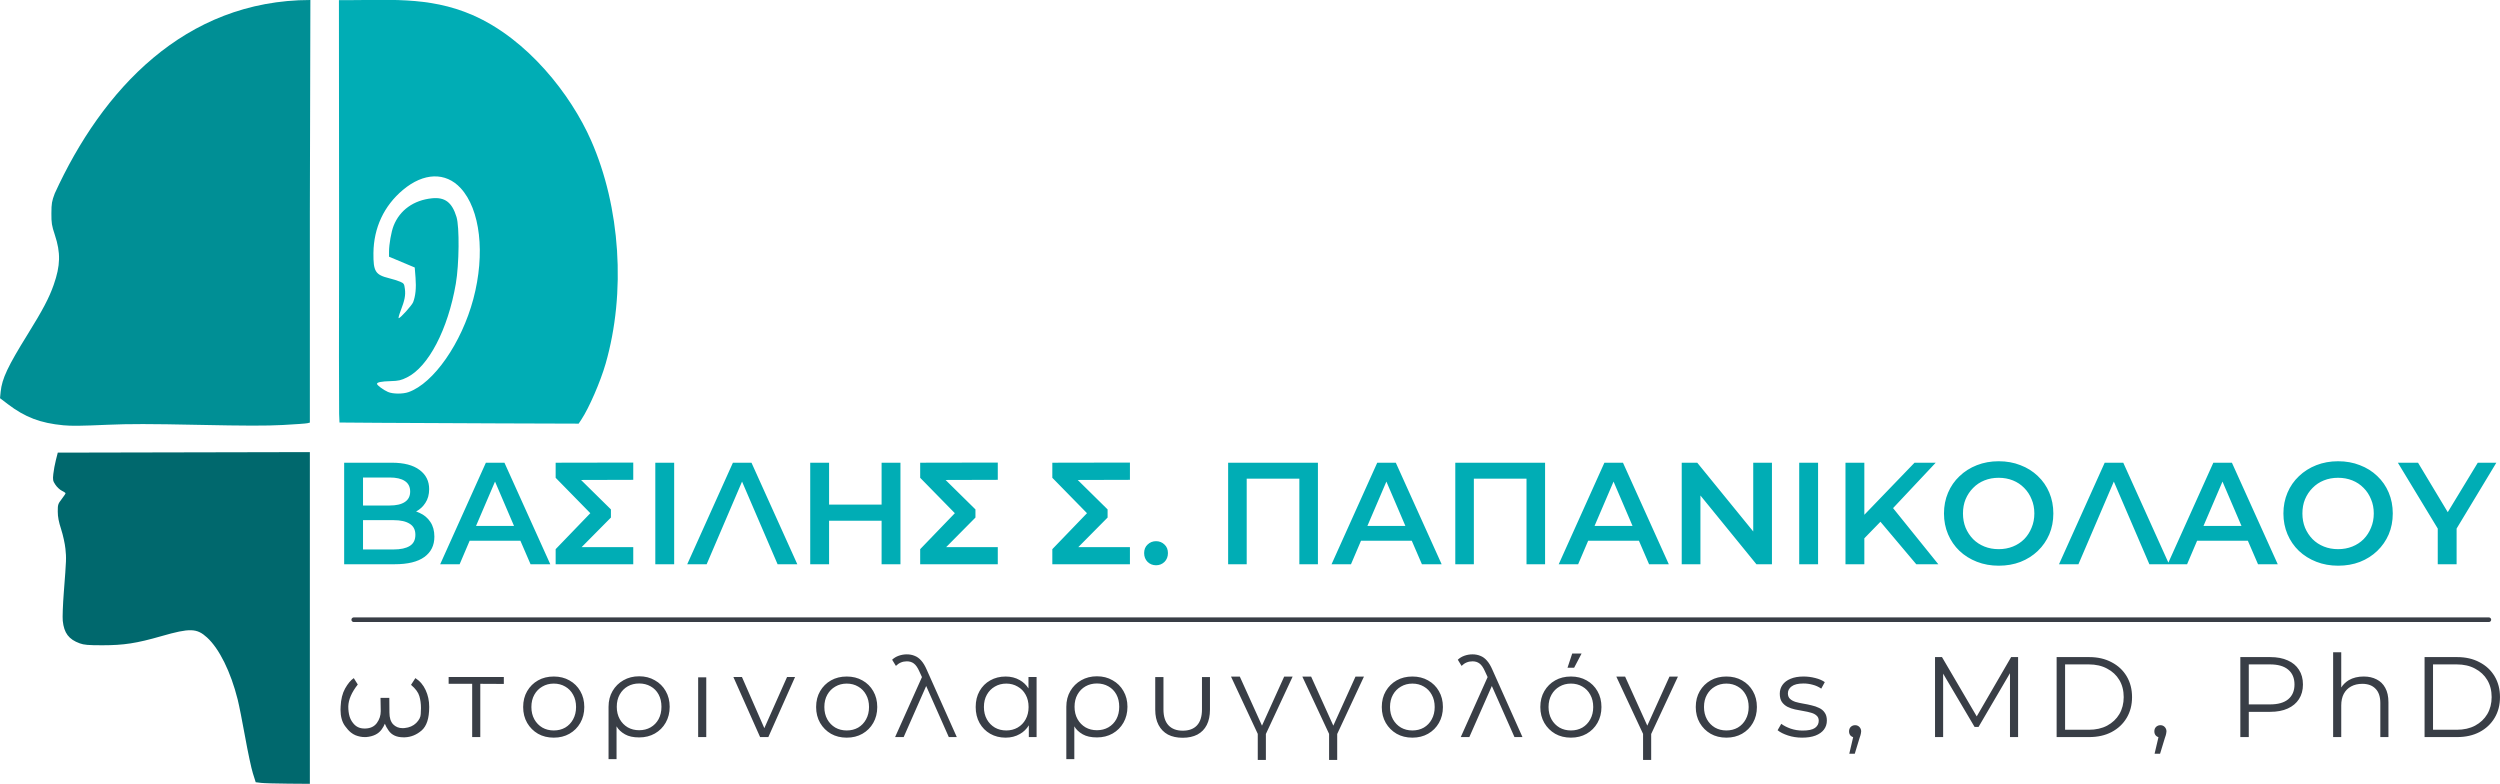 <svg xmlns:inkscape="http://www.inkscape.org/namespaces/inkscape" xmlns:sodipodi="http://sodipodi.sourceforge.net/DTD/sodipodi-0.dtd" xmlns="http://www.w3.org/2000/svg" xmlns:svg="http://www.w3.org/2000/svg" width="628.117mm" height="196.93mm" viewBox="0 0 628.117 196.93" id="svg1" xml:space="preserve" sodipodi:docname="logo-vectorized-export.svg" inkscape:version="1.4.2 (1:1.4.2+202505120738+ebf0e940d0)"><defs id="defs1"></defs><g inkscape:label="Layer 1" inkscape:groupmode="layer" id="layer1" transform="translate(-109.006,339.036)"><g id="g5"><path style="fill:#008f95;fill-opacity:1" d="m 124.944,-232.182 c -5.795,-0.552 -9.637,-2.015 -13.988,-5.327 l -1.949,-1.484 0.168,-1.639 c 0.336,-3.28 1.779,-6.345 6.775,-14.399 3.806,-6.134 5.4,-9.162 6.545,-12.433 1.707,-4.873 1.779,-8.049 0.286,-12.568 -0.772,-2.337 -0.873,-2.97 -0.861,-5.424 0.012,-2.457 0.11,-3.034 0.85,-4.991 11.881,-25.961 32.571,-48.547 64.219,-48.59 l -0.132,53.383 v 52.793 l -0.614,0.154 c -0.338,0.085 -3.106,0.287 -6.152,0.449 -4.16,0.221 -9.454,0.213 -21.28,-0.034 -12.097,-0.252 -17.366,-0.258 -22.754,-0.023 -6.743,0.294 -9.119,0.322 -11.113,0.132 z" id="path1" sodipodi:nodetypes="sscsssssscccssssss"></path><path style="fill:#00686d;fill-opacity:1" d="m 174.564,-142.346 -1.312,-0.157 -0.711,-2.249 c -0.391,-1.237 -1.267,-5.345 -1.947,-9.128 -0.68,-3.784 -1.525,-8.027 -1.877,-9.43 -1.739,-6.926 -4.617,-12.748 -7.688,-15.555 -2.574,-2.352 -4.296,-2.403 -11.479,-0.34 -6.271,1.801 -9.414,2.287 -14.817,2.289 -3.565,10e-4 -4.608,-0.087 -5.689,-0.48 -2.767,-1.008 -3.946,-2.572 -4.269,-5.664 -0.091,-0.87 0.026,-4.066 0.26,-7.102 0.652,-8.456 0.655,-8.543 0.41,-10.996 -0.127,-1.267 -0.609,-3.466 -1.074,-4.895 -0.614,-1.887 -0.846,-3.099 -0.852,-4.446 -0.008,-1.736 0.053,-1.932 0.973,-3.129 0.54,-0.702 0.981,-1.365 0.981,-1.472 0,-0.107 -0.412,-0.392 -0.916,-0.632 -0.504,-0.24 -1.235,-0.918 -1.624,-1.506 -0.644,-0.973 -0.692,-1.218 -0.532,-2.721 0.096,-0.909 0.388,-2.485 0.649,-3.504 l 0.473,-1.852 31.667,-0.067 31.667,-0.067 v 41.673 41.673 l -5.49,-0.042 c -3.02,-0.023 -6.081,-0.112 -6.802,-0.198 z" id="path2"></path><g id="g4" transform="matrix(1.039,0,0,1.039,-34.32,-111.043)"><path id="path3" style="fill:#00adb5;fill-opacity:1" d="m 219.904,-219.398 0.04,56.169 c -0.042,23.029 -0.038,42.792 0.01,43.918 l 0.087,2.048 9.57,0.073 c 5.264,0.04 18.276,0.101 28.916,0.136 l 19.345,0.063 0.674,-1.018 c 1.852,-2.799 4.596,-9.123 5.848,-13.478 4.941,-17.189 3.59,-37.871 -3.529,-54.01 -4.893,-11.092 -15.38,-24.53 -28.668,-30.304 -10.762,-4.677 -20.885,-3.517 -32.294,-3.595 z m 22.973,42.62 c 2.404,-0.074 4.637,0.864 6.451,2.823 4.769,5.151 5.998,15.879 3.075,26.833 -2.846,10.662 -9.601,20.365 -15.667,22.506 -1.386,0.489 -3.799,0.471 -4.97,-0.037 -1.086,-0.471 -2.657,-1.63 -2.657,-1.959 0,-0.391 1.052,-0.599 3.359,-0.664 1.855,-0.053 2.463,-0.192 3.887,-0.893 5.197,-2.559 9.91,-11.594 11.816,-22.656 0.812,-4.712 0.905,-13.707 0.167,-16.14 -1.07,-3.524 -2.797,-4.842 -5.926,-4.521 -4.435,0.454 -7.794,2.86 -9.286,6.649 -0.574,1.457 -1.107,4.487 -1.107,6.295 v 1.178 l 3.109,1.306 3.109,1.306 0.197,2.492 c 0.192,2.433 0.002,4.377 -0.575,5.886 -0.294,0.768 -3.098,3.882 -3.496,3.882 -0.122,0 0.087,-0.804 0.466,-1.786 0.994,-2.582 1.219,-3.73 1.032,-5.259 -0.154,-1.251 -0.242,-1.388 -1.144,-1.778 -0.538,-0.232 -1.751,-0.613 -2.697,-0.847 -3.303,-0.815 -3.813,-1.638 -3.77,-6.074 0.06,-6.118 2.547,-11.434 7.151,-15.291 2.498,-2.092 5.072,-3.179 7.476,-3.253 z"></path></g><path d="m 195.475,-197.27 v -25.511 h 11.954 q 4.592,0 6.997,1.822 2.405,1.786 2.405,4.811 0,2.041 -0.948,3.462 -0.875,1.385 -2.332,2.15 0.437,0.146 0.875,0.364 1.713,0.765 2.697,2.26 1.02,1.494 1.02,3.717 0,3.28 -2.515,5.102 -2.515,1.822 -7.471,1.822 z m 4.738,-14.76 h 6.706 q 2.478,0 3.79,-0.875 1.348,-0.875 1.348,-2.624 0,-1.786 -1.348,-2.66 -1.312,-0.875 -3.79,-0.875 h -6.706 z m 0,11.043 h 7.69 q 2.624,0 4.045,-0.875 1.421,-0.875 1.421,-2.806 0,-1.895 -1.421,-2.77 -1.421,-0.911 -4.045,-0.911 h -7.69 z m 28.391,-5.904 h 9.549 l -4.774,-11.152 z m 11.152,3.717 h -12.756 l -2.515,5.904 h -4.884 l 11.48,-25.511 h 4.665 l 11.517,25.511 h -4.957 z m 28.354,5.904 h -19.498 v -3.79 l 8.71,-9.038 -8.71,-8.893 v -3.79 l 19.498,-0.036 v 4.337 l -13.12,0.036 7.508,7.398 v 2.041 l -7.362,7.435 h 12.974 z m 5.54,0 v -25.511 h 4.738 v 25.511 z m 8.018,0 11.48,-25.511 h 4.665 l 11.517,25.511 h -4.957 l -8.929,-20.774 -8.893,20.774 z m 48.836,-10.933 H 317.31 v 10.933 h -4.738 v -25.511 h 4.738 v 10.533 h 13.193 v -10.533 h 4.738 v 25.511 h -4.738 z m 29.192,10.933 h -19.498 v -3.79 l 8.71,-9.038 -8.71,-8.893 v -3.79 l 19.498,-0.036 v 4.337 l -13.12,0.036 7.508,7.398 v 2.041 l -7.362,7.435 h 12.974 z m 33.201,0 h -19.498 v -3.79 l 8.71,-9.038 -8.71,-8.893 v -3.79 l 19.498,-0.036 v 4.337 l -13.12,0.036 7.508,7.398 v 2.041 l -7.362,7.435 h 12.974 z m 6.56,0.255 q -1.239,0 -2.114,-0.838 -0.875,-0.875 -0.875,-2.223 0,-1.348 0.875,-2.15 0.875,-0.838 2.114,-0.838 1.239,0 2.114,0.838 0.875,0.802 0.875,2.15 0,1.348 -0.875,2.223 -0.875,0.838 -2.114,0.838 z m 18.113,-0.255 v -25.511 h 22.559 v 25.511 h -4.665 v -21.502 h -13.229 v 21.502 z m 34.987,-9.621 h 9.549 l -4.774,-11.152 z m 11.152,3.717 H 450.953 l -2.515,5.904 h -4.884 l 11.48,-25.511 h 4.665 l 11.517,25.511 h -4.957 z m 10.933,5.904 v -25.511 h 22.559 v 25.511 h -4.665 v -21.502 h -13.229 v 21.502 z m 34.987,-9.621 h 9.549 l -4.774,-11.152 z m 11.152,3.717 h -12.756 l -2.515,5.904 h -4.884 l 11.48,-25.511 h 4.665 l 11.517,25.511 h -4.957 z m 10.751,5.904 v -25.511 h 3.9 l 14.068,17.275 v -17.275 h 4.701 v 25.511 h -3.9 l -14.068,-17.275 v 17.275 z m 29.52,0 v -25.511 h 4.738 v 25.511 z m 29.411,0 -9.002,-10.678 -4.045,4.155 v 6.524 h -4.738 v -25.511 h 4.738 v 13.084 l 12.61,-13.084 h 5.321 l -10.715,11.407 11.371,14.104 z m 20.737,0.364 q -2.988,0 -5.503,-0.984 -2.515,-0.984 -4.373,-2.733 -1.859,-1.786 -2.879,-4.191 -1.02,-2.405 -1.02,-5.212 0,-2.806 1.02,-5.212 1.02,-2.405 2.879,-4.155 1.859,-1.786 4.373,-2.77 2.515,-0.984 5.467,-0.984 2.988,0 5.467,0.984 2.515,0.948 4.373,2.733 1.859,1.749 2.879,4.155 1.02,2.405 1.02,5.248 0,2.843 -1.02,5.248 -1.02,2.369 -2.879,4.155 -1.859,1.786 -4.373,2.77 -2.478,0.948 -5.43,0.948 z m -0.036,-4.155 q 1.932,0 3.572,-0.656 1.64,-0.656 2.843,-1.859 1.203,-1.239 1.859,-2.879 0.692,-1.64 0.692,-3.572 0,-1.968 -0.692,-3.572 -0.656,-1.64 -1.859,-2.843 -1.203,-1.239 -2.843,-1.895 -1.64,-0.656 -3.572,-0.656 -1.932,0 -3.572,0.656 -1.64,0.656 -2.843,1.895 -1.203,1.203 -1.895,2.843 -0.656,1.604 -0.656,3.572 0,1.932 0.656,3.572 0.692,1.64 1.895,2.879 1.203,1.203 2.843,1.859 1.64,0.656 3.572,0.656 z m 15.161,3.79 11.48,-25.511 h 4.665 l 11.517,25.511 h -4.957 l -8.929,-20.774 -8.893,20.774 z m 36.299,-9.621 h 9.549 l -4.774,-11.152 z m 11.152,3.717 h -12.756 l -2.515,5.904 h -4.884 l 11.48,-25.511 h 4.665 l 11.517,25.511 h -4.957 z m 22.705,6.269 q -2.988,0 -5.503,-0.984 -2.515,-0.984 -4.373,-2.733 -1.859,-1.786 -2.879,-4.191 -1.02,-2.405 -1.02,-5.212 0,-2.806 1.02,-5.212 1.02,-2.405 2.879,-4.155 1.859,-1.786 4.373,-2.77 2.515,-0.984 5.467,-0.984 2.988,0 5.467,0.984 2.515,0.948 4.373,2.733 1.859,1.749 2.879,4.155 1.02,2.405 1.02,5.248 0,2.843 -1.02,5.248 -1.02,2.369 -2.879,4.155 -1.859,1.786 -4.373,2.77 -2.478,0.948 -5.43,0.948 z m -0.036,-4.155 q 1.932,0 3.572,-0.656 1.64,-0.656 2.843,-1.859 1.203,-1.239 1.859,-2.879 0.692,-1.64 0.692,-3.572 0,-1.968 -0.692,-3.572 -0.656,-1.64 -1.859,-2.843 -1.203,-1.239 -2.843,-1.895 -1.64,-0.656 -3.572,-0.656 -1.932,0 -3.572,0.656 -1.64,0.656 -2.843,1.895 -1.203,1.203 -1.895,2.843 -0.656,1.604 -0.656,3.572 0,1.932 0.656,3.572 0.692,1.64 1.895,2.879 1.203,1.203 2.843,1.859 1.64,0.656 3.572,0.656 z m 25.038,3.79 v -8.965 l -10.022,-16.546 h 5.066 l 7.471,12.428 7.544,-12.428 h 4.665 l -9.986,16.546 v 8.965 z" id="text115" style="font-weight:600;font-size:36.445px;line-height:1.5;font-family:'Montserrat Z';-inkscape-font-specification:'Montserrat Z, Semi-Bold';text-align:center;letter-spacing:0px;text-anchor:middle;fill:#00adb5;stroke-width:98.96;stroke-linecap:square;paint-order:stroke fill markers" aria-label="&#x392;&#x391;&#x3A3;&#x399;&#x39B;&#x397;&#x3A3; &#x3A3;. &#x3A0;&#x391;&#x3A0;&#x391;&#x39D;&#x399;&#x39A;&#x39F;&#x39B;&#x391;&#x39F;&#x3A5;"></path><path d="m 213.364,-168.661 q 1.694,1.062 2.584,3.014 0.89,1.924 0.89,4.163 0,0.086 0,0.144 0,4.163 -1.895,5.828 -1.895,1.636 -4.22,1.723 -0.172,0 -0.345,0 -2.555,0 -3.732,-1.694 -0.632,-0.89 -0.947,-1.723 -0.287,0.718 -0.804,1.435 -1.206,1.694 -3.904,1.924 -0.172,0 -0.373,0 -1.12,0 -2.297,-0.459 -0.603,-0.258 -1.148,-0.689 -0.746,-0.603 -1.464,-1.608 -1.148,-1.55 -1.148,-4.134 0,-0.373 0.029,-0.804 0.115,-2.699 1.12,-4.507 1.034,-1.837 2.182,-2.613 l 1.005,1.608 q -2.325,2.957 -2.383,5.512 0,1.407 0.316,2.498 0.287,0.919 0.833,1.608 1.062,1.435 2.871,1.435 0.144,0 0.287,0 1.895,-0.057 2.871,-1.378 0.976,-1.349 0.976,-2.986 l -0.057,-3.33 h 2.211 l 0.029,3.704 q 0,1.924 0.919,2.928 0.947,0.976 2.412,0.976 0.23,0 0.488,-0.029 1.78,-0.172 2.9,-1.263 1.12,-1.12 1.148,-2.268 0.057,-1.177 0.057,-1.493 0,-1.608 -0.402,-2.986 -0.402,-1.407 -2.096,-2.842 z m 14.274,14.814 v -13.379 h -5.914 v -1.723 h 13.867 v 1.751 l -5.914,-0.029 v 13.379 z m 20.504,0.144 q -2.239,0 -3.962,-0.976 -1.723,-1.005 -2.727,-2.727 -1.005,-1.751 -1.005,-3.991 0,-2.268 1.005,-3.991 1.005,-1.723 2.727,-2.699 1.723,-0.976 3.962,-0.976 2.211,0 3.933,0.976 1.751,0.976 2.727,2.699 1.005,1.723 1.005,3.991 0,2.239 -1.005,3.991 -0.976,1.723 -2.727,2.727 -1.723,0.976 -3.933,0.976 z m 0,-1.809 q 1.608,0 2.871,-0.718 1.263,-0.746 1.981,-2.067 0.746,-1.349 0.746,-3.101 0,-1.78 -0.746,-3.101 -0.718,-1.321 -1.981,-2.038 -1.263,-0.746 -2.871,-0.746 -1.608,0 -2.871,0.746 -1.263,0.718 -2.01,2.038 -0.746,1.321 -0.746,3.101 0,1.751 0.746,3.101 0.746,1.321 2.01,2.067 1.263,0.718 2.871,0.718 z m 21.452,1.751 q -2.211,0 -3.56,-0.775 -1.464,-0.833 -2.124,-2.01 v 8.24 h -2.01 v -13.149 q 0,-2.239 1.005,-3.962 1.005,-1.723 2.727,-2.699 1.751,-1.005 3.962,-1.005 2.211,0 3.933,1.005 1.751,0.976 2.727,2.699 1.005,1.723 1.005,3.962 0,2.239 -1.005,3.991 -0.976,1.723 -2.727,2.727 -1.723,0.976 -3.933,0.976 z m 0,-1.809 q 1.608,0 2.871,-0.718 1.292,-0.746 2.01,-2.067 0.718,-1.349 0.718,-3.101 0,-1.78 -0.718,-3.101 -0.718,-1.321 -2.01,-2.038 -1.263,-0.718 -2.871,-0.718 -1.608,0 -2.871,0.718 -1.263,0.718 -2.01,2.038 -0.746,1.321 -0.746,3.101 0,1.751 0.746,3.101 0.746,1.321 2.01,2.067 1.263,0.718 2.871,0.718 z m 14.82,1.723 v -15.015 h 2.038 v 15.015 z m 15.566,0 -6.718,-15.101 h 2.153 l 5.627,12.862 5.713,-12.862 h 2.01 l -6.718,15.101 z m 21.768,0.144 q -2.239,0 -3.962,-0.976 -1.723,-1.005 -2.727,-2.727 -1.005,-1.751 -1.005,-3.991 0,-2.268 1.005,-3.991 1.005,-1.723 2.727,-2.699 1.723,-0.976 3.962,-0.976 2.211,0 3.933,0.976 1.751,0.976 2.727,2.699 1.005,1.723 1.005,3.991 0,2.239 -1.005,3.991 -0.976,1.723 -2.727,2.727 -1.723,0.976 -3.933,0.976 z m 0,-1.809 q 1.608,0 2.871,-0.718 1.263,-0.746 1.981,-2.067 0.746,-1.349 0.746,-3.101 0,-1.78 -0.746,-3.101 -0.718,-1.321 -1.981,-2.038 -1.263,-0.746 -2.871,-0.746 -1.608,0 -2.871,0.746 -1.263,0.718 -2.01,2.038 -0.746,1.321 -0.746,3.101 0,1.751 0.746,3.101 0.746,1.321 2.01,2.067 1.263,0.718 2.871,0.718 z m 15.078,-19.121 q 1.091,0 1.981,0.373 0.919,0.345 1.665,1.206 0.746,0.833 1.378,2.297 l 7.551,16.91 h -2.01 l -5.684,-12.833 -5.656,12.833 h -2.153 l 6.747,-15.072 -0.66,-1.435 q -0.632,-1.435 -1.378,-1.981 -0.718,-0.545 -1.751,-0.545 -0.804,0 -1.493,0.287 -0.689,0.287 -1.263,0.861 l -0.947,-1.55 q 0.689,-0.66 1.665,-1.005 0.976,-0.345 2.01,-0.345 z m 24.839,20.929 q -2.153,0 -3.876,-0.976 -1.694,-0.976 -2.67,-2.699 -0.976,-1.751 -0.976,-4.019 0,-2.297 0.976,-4.019 0.976,-1.723 2.67,-2.67 1.723,-0.976 3.876,-0.976 1.981,0 3.531,0.89 1.349,0.746 2.211,2.096 v -2.871 h 2.038 v 15.101 H 367.494 v -2.957 q -0.861,1.407 -2.239,2.182 -1.579,0.919 -3.589,0.919 z m 0.172,-1.809 q 1.579,0 2.842,-0.718 1.292,-0.746 2.01,-2.067 0.746,-1.349 0.746,-3.101 0,-1.78 -0.746,-3.101 -0.718,-1.321 -2.01,-2.038 -1.263,-0.746 -2.842,-0.746 -1.608,0 -2.871,0.746 -1.263,0.718 -2.01,2.038 -0.746,1.321 -0.746,3.101 0,1.751 0.746,3.101 0.746,1.321 2.01,2.067 1.263,0.718 2.871,0.718 z m 22.772,1.751 q -2.211,0 -3.56,-0.775 -1.464,-0.833 -2.124,-2.01 v 8.24 h -2.01 v -13.149 q 0,-2.239 1.005,-3.962 1.005,-1.723 2.727,-2.699 1.751,-1.005 3.962,-1.005 2.211,0 3.933,1.005 1.751,0.976 2.727,2.699 1.005,1.723 1.005,3.962 0,2.239 -1.005,3.991 -0.976,1.723 -2.727,2.727 -1.723,0.976 -3.933,0.976 z m 0,-1.809 q 1.608,0 2.871,-0.718 1.292,-0.746 2.01,-2.067 0.718,-1.349 0.718,-3.101 0,-1.78 -0.718,-3.101 -0.718,-1.321 -2.01,-2.038 -1.263,-0.718 -2.871,-0.718 -1.608,0 -2.871,0.718 -1.263,0.718 -2.01,2.038 -0.746,1.321 -0.746,3.101 0,1.751 0.746,3.101 0.746,1.321 2.01,2.067 1.263,0.718 2.871,0.718 z m 21.538,1.895 q -2.153,0 -3.704,-0.804 -1.522,-0.833 -2.354,-2.412 -0.833,-1.579 -0.833,-3.847 v -8.182 h 2.067 v 8.125 q 0,2.641 1.263,3.991 1.263,1.349 3.589,1.349 2.325,0 3.56,-1.321 1.263,-1.349 1.263,-4.019 v -8.125 h 2.01 v 8.182 q 0,2.268 -0.804,3.847 -0.804,1.579 -2.354,2.412 -1.55,0.804 -3.704,0.804 z m 18.868,5.57 v -6.546 l -6.718,-14.383 h 2.211 l 5.57,12.316 5.57,-12.316 h 2.125 l -6.718,14.412 v 6.517 z m 17.92,0 v -6.546 l -6.718,-14.383 h 2.211 l 5.57,12.316 5.57,-12.316 h 2.124 l -6.718,14.412 v 6.517 z m 20.935,-5.598 q -2.239,0 -3.962,-0.976 -1.723,-1.005 -2.727,-2.727 -1.005,-1.751 -1.005,-3.991 0,-2.268 1.005,-3.991 1.005,-1.723 2.727,-2.699 1.723,-0.976 3.962,-0.976 2.211,0 3.933,0.976 1.751,0.976 2.727,2.699 1.005,1.723 1.005,3.991 0,2.239 -1.005,3.991 -0.976,1.723 -2.727,2.727 -1.723,0.976 -3.933,0.976 z m 0,-1.809 q 1.608,0 2.871,-0.718 1.263,-0.746 1.981,-2.067 0.746,-1.349 0.746,-3.101 0,-1.78 -0.746,-3.101 -0.718,-1.321 -1.981,-2.038 -1.263,-0.746 -2.871,-0.746 -1.608,0 -2.871,0.746 -1.263,0.718 -2.01,2.038 -0.746,1.321 -0.746,3.101 0,1.751 0.746,3.101 0.746,1.321 2.01,2.067 1.263,0.718 2.871,0.718 z m 15.078,-19.121 q 1.091,0 1.981,0.373 0.919,0.345 1.665,1.206 0.746,0.833 1.378,2.297 l 7.551,16.91 h -2.01 l -5.684,-12.833 -5.656,12.833 h -2.153 l 6.747,-15.072 -0.66,-1.435 q -0.632,-1.435 -1.378,-1.981 -0.718,-0.545 -1.751,-0.545 -0.804,0 -1.493,0.287 -0.689,0.287 -1.263,0.861 l -0.947,-1.55 q 0.689,-0.66 1.665,-1.005 0.976,-0.345 2.01,-0.345 z m 23.892,3.359 1.177,-3.56 h 2.354 l -1.866,3.56 z m 0.861,17.57 q -2.239,0 -3.962,-0.976 -1.723,-1.005 -2.727,-2.727 -1.005,-1.751 -1.005,-3.991 0,-2.268 1.005,-3.991 1.005,-1.723 2.727,-2.699 1.723,-0.976 3.962,-0.976 2.211,0 3.933,0.976 1.751,0.976 2.727,2.699 1.005,1.723 1.005,3.991 0,2.239 -1.005,3.991 -0.976,1.723 -2.727,2.727 -1.723,0.976 -3.933,0.976 z m 0,-1.809 q 1.608,0 2.871,-0.718 1.263,-0.746 1.981,-2.067 0.746,-1.349 0.746,-3.101 0,-1.78 -0.746,-3.101 -0.718,-1.321 -1.981,-2.038 -1.263,-0.746 -2.871,-0.746 -1.608,0 -2.871,0.746 -1.263,0.718 -2.01,2.038 -0.746,1.321 -0.746,3.101 0,1.751 0.746,3.101 0.746,1.321 2.01,2.067 1.263,0.718 2.871,0.718 z m 18.121,7.407 v -6.546 l -6.718,-14.383 h 2.211 l 5.57,12.316 5.57,-12.316 h 2.124 l -6.718,14.412 v 6.517 z m 20.935,-5.598 q -2.239,0 -3.962,-0.976 -1.723,-1.005 -2.727,-2.727 -1.005,-1.751 -1.005,-3.991 0,-2.268 1.005,-3.991 1.005,-1.723 2.727,-2.699 1.723,-0.976 3.962,-0.976 2.211,0 3.933,0.976 1.751,0.976 2.727,2.699 1.005,1.723 1.005,3.991 0,2.239 -1.005,3.991 -0.976,1.723 -2.727,2.727 -1.723,0.976 -3.933,0.976 z m 0,-1.809 q 1.608,0 2.871,-0.718 1.263,-0.746 1.981,-2.067 0.746,-1.349 0.746,-3.101 0,-1.78 -0.746,-3.101 -0.718,-1.321 -1.981,-2.038 -1.263,-0.746 -2.871,-0.746 -1.608,0 -2.871,0.746 -1.263,0.718 -2.01,2.038 -0.746,1.321 -0.746,3.101 0,1.751 0.746,3.101 0.746,1.321 2.01,2.067 1.263,0.718 2.871,0.718 z m 19.011,1.809 q -1.866,0 -3.531,-0.545 -1.665,-0.545 -2.613,-1.321 l 0.919,-1.608 q 0.919,0.689 2.354,1.206 1.435,0.488 3.014,0.488 2.153,0 3.101,-0.66 0.947,-0.689 0.947,-1.809 0,-0.833 -0.545,-1.292 -0.517,-0.488 -1.378,-0.718 -0.861,-0.258 -1.924,-0.431 -1.062,-0.172 -2.124,-0.402 -1.034,-0.23 -1.895,-0.66 -0.861,-0.459 -1.407,-1.235 -0.517,-0.775 -0.517,-2.067 0,-1.234 0.689,-2.211 0.689,-0.976 2.01,-1.522 1.349,-0.574 3.273,-0.574 1.464,0 2.928,0.373 1.493,0.373 2.412,1.034 l -0.89,1.636 q -1.005,-0.689 -2.153,-0.976 -1.148,-0.316 -2.297,-0.316 -2.038,0 -2.986,0.718 -0.947,0.689 -0.947,1.751 0,0.89 0.517,1.378 0.517,0.488 1.378,0.775 0.89,0.258 1.924,0.431 1.062,0.172 2.096,0.431 1.062,0.23 1.924,0.66 0.89,0.402 1.407,1.177 0.545,0.746 0.545,1.981 0,1.321 -0.746,2.297 -0.718,0.947 -2.124,1.493 -1.378,0.517 -3.359,0.517 z m 11.863,4.048 0.976,-4.163 q -0.345,-0.115 -0.603,-0.345 -0.431,-0.431 -0.431,-1.12 0,-0.689 0.431,-1.12 0.459,-0.431 1.091,-0.431 0.66,0 1.091,0.459 0.431,0.459 0.431,1.091 0,0.23 -0.057,0.459 -0.029,0.23 -0.115,0.517 -0.086,0.287 -0.23,0.689 l -1.206,3.962 z m 21.544,-4.192 v -20.097 h 1.751 l 8.728,14.9 8.642,-14.9 h 1.751 v 20.097 h -2.038 v -16.049 l -7.895,13.493 h -1.005 l -7.895,-13.379 v 15.934 z m 30.553,0 v -20.097 h 8.182 q 3.215,0 5.627,1.292 2.44,1.263 3.79,3.531 1.349,2.268 1.349,5.225 0,2.957 -1.349,5.225 -1.349,2.268 -3.79,3.56 -2.412,1.263 -5.627,1.263 z m 2.125,-1.837 h 5.943 q 2.67,0 4.622,-1.034 1.981,-1.062 3.072,-2.9 1.091,-1.866 1.091,-4.278 0,-2.44 -1.091,-4.278 -1.091,-1.837 -3.072,-2.871 -1.952,-1.062 -4.622,-1.062 h -5.943 z m 22.485,6.029 0.976,-4.163 q -0.345,-0.115 -0.603,-0.345 -0.431,-0.431 -0.431,-1.12 0,-0.689 0.431,-1.12 0.459,-0.431 1.091,-0.431 0.66,0 1.091,0.459 0.431,0.459 0.431,1.091 0,0.23 -0.057,0.459 -0.029,0.23 -0.115,0.517 -0.086,0.287 -0.23,0.689 l -1.206,3.962 z m 21.544,-4.192 v -20.097 h 7.522 q 2.555,0 4.393,0.833 1.837,0.804 2.814,2.354 1.005,1.522 1.005,3.704 0,2.125 -1.005,3.675 -0.976,1.522 -2.814,2.354 -1.837,0.833 -4.393,0.833 h -5.397 v 6.345 z m 2.125,-8.211 h 5.34 q 3.014,0 4.565,-1.292 1.579,-1.321 1.579,-3.704 0,-2.412 -1.579,-3.732 -1.55,-1.321 -4.565,-1.321 h -5.34 z m 28.887,-7.005 q 1.837,0 3.215,0.718 1.407,0.689 2.182,2.124 0.804,1.435 0.804,3.617 v 8.756 h -2.038 v -8.555 q 0,-2.383 -1.206,-3.589 -1.177,-1.235 -3.33,-1.235 -1.608,0 -2.814,0.66 -1.177,0.632 -1.837,1.866 -0.632,1.206 -0.632,2.928 v 7.924 h -2.038 v -21.302 h 2.038 v 8.843 q 0.718,-1.12 1.895,-1.837 1.579,-0.919 3.761,-0.919 z m 15.279,15.216 v -20.097 h 8.182 q 3.215,0 5.627,1.292 2.44,1.263 3.79,3.531 1.349,2.268 1.349,5.225 0,2.957 -1.349,5.225 -1.349,2.268 -3.79,3.56 -2.412,1.263 -5.627,1.263 z m 2.125,-1.837 h 5.943 q 2.67,0 4.622,-1.034 1.981,-1.062 3.072,-2.9 1.091,-1.866 1.091,-4.278 0,-2.44 -1.091,-4.278 -1.091,-1.837 -3.072,-2.871 -1.952,-1.062 -4.622,-1.062 h -5.943 z" id="text116" style="font-size:28.709px;line-height:1.5;font-family:'Montserrat Z';-inkscape-font-specification:'Montserrat Z, Normal';text-align:center;letter-spacing:3.135px;text-anchor:middle;fill:#393e46;stroke-width:77.956;stroke-linecap:square;paint-order:stroke fill markers" aria-label="&#x3C9;&#x3C4;&#x3BF;&#x3C1;&#x3B9;&#x3BD;&#x3BF;&#x3BB;&#x3B1;&#x3C1;&#x3C5;&#x3B3;&#x3B3;&#x3BF;&#x3BB;&#x3CC;&#x3B3;&#x3BF;&#x3C2;, MD, PhD"></path><g id="path117" style="opacity:1" transform="matrix(-5.006,0,0,-5.006,3693.476,5348.963)"><path style="baseline-shift:baseline;display:inline;overflow:visible;vector-effect:none;fill:#393e46;stroke-linecap:round;paint-order:stroke fill markers;enable-background:accumulate;stop-color:#000000;stop-opacity:1" d="m 591.123,1105.018 a 0.116,0.116 0 0 0 -0.117,0.115 0.116,0.116 0 0 0 0.117,0.115 H 698.279 a 0.116,0.116 0 0 0 0.117,-0.115 0.116,0.116 0 0 0 -0.117,-0.115 z" id="path4"></path><path style="baseline-shift:baseline;display:inline;overflow:visible;vector-effect:none;fill:#393e46;stroke-linecap:round;paint-order:stroke fill markers;enable-background:accumulate;stop-color:#000000;stop-opacity:1" d="m 591.122,1105.133 c 35.719,0 71.438,0 107.158,0" id="path5"></path></g></g></g></svg>